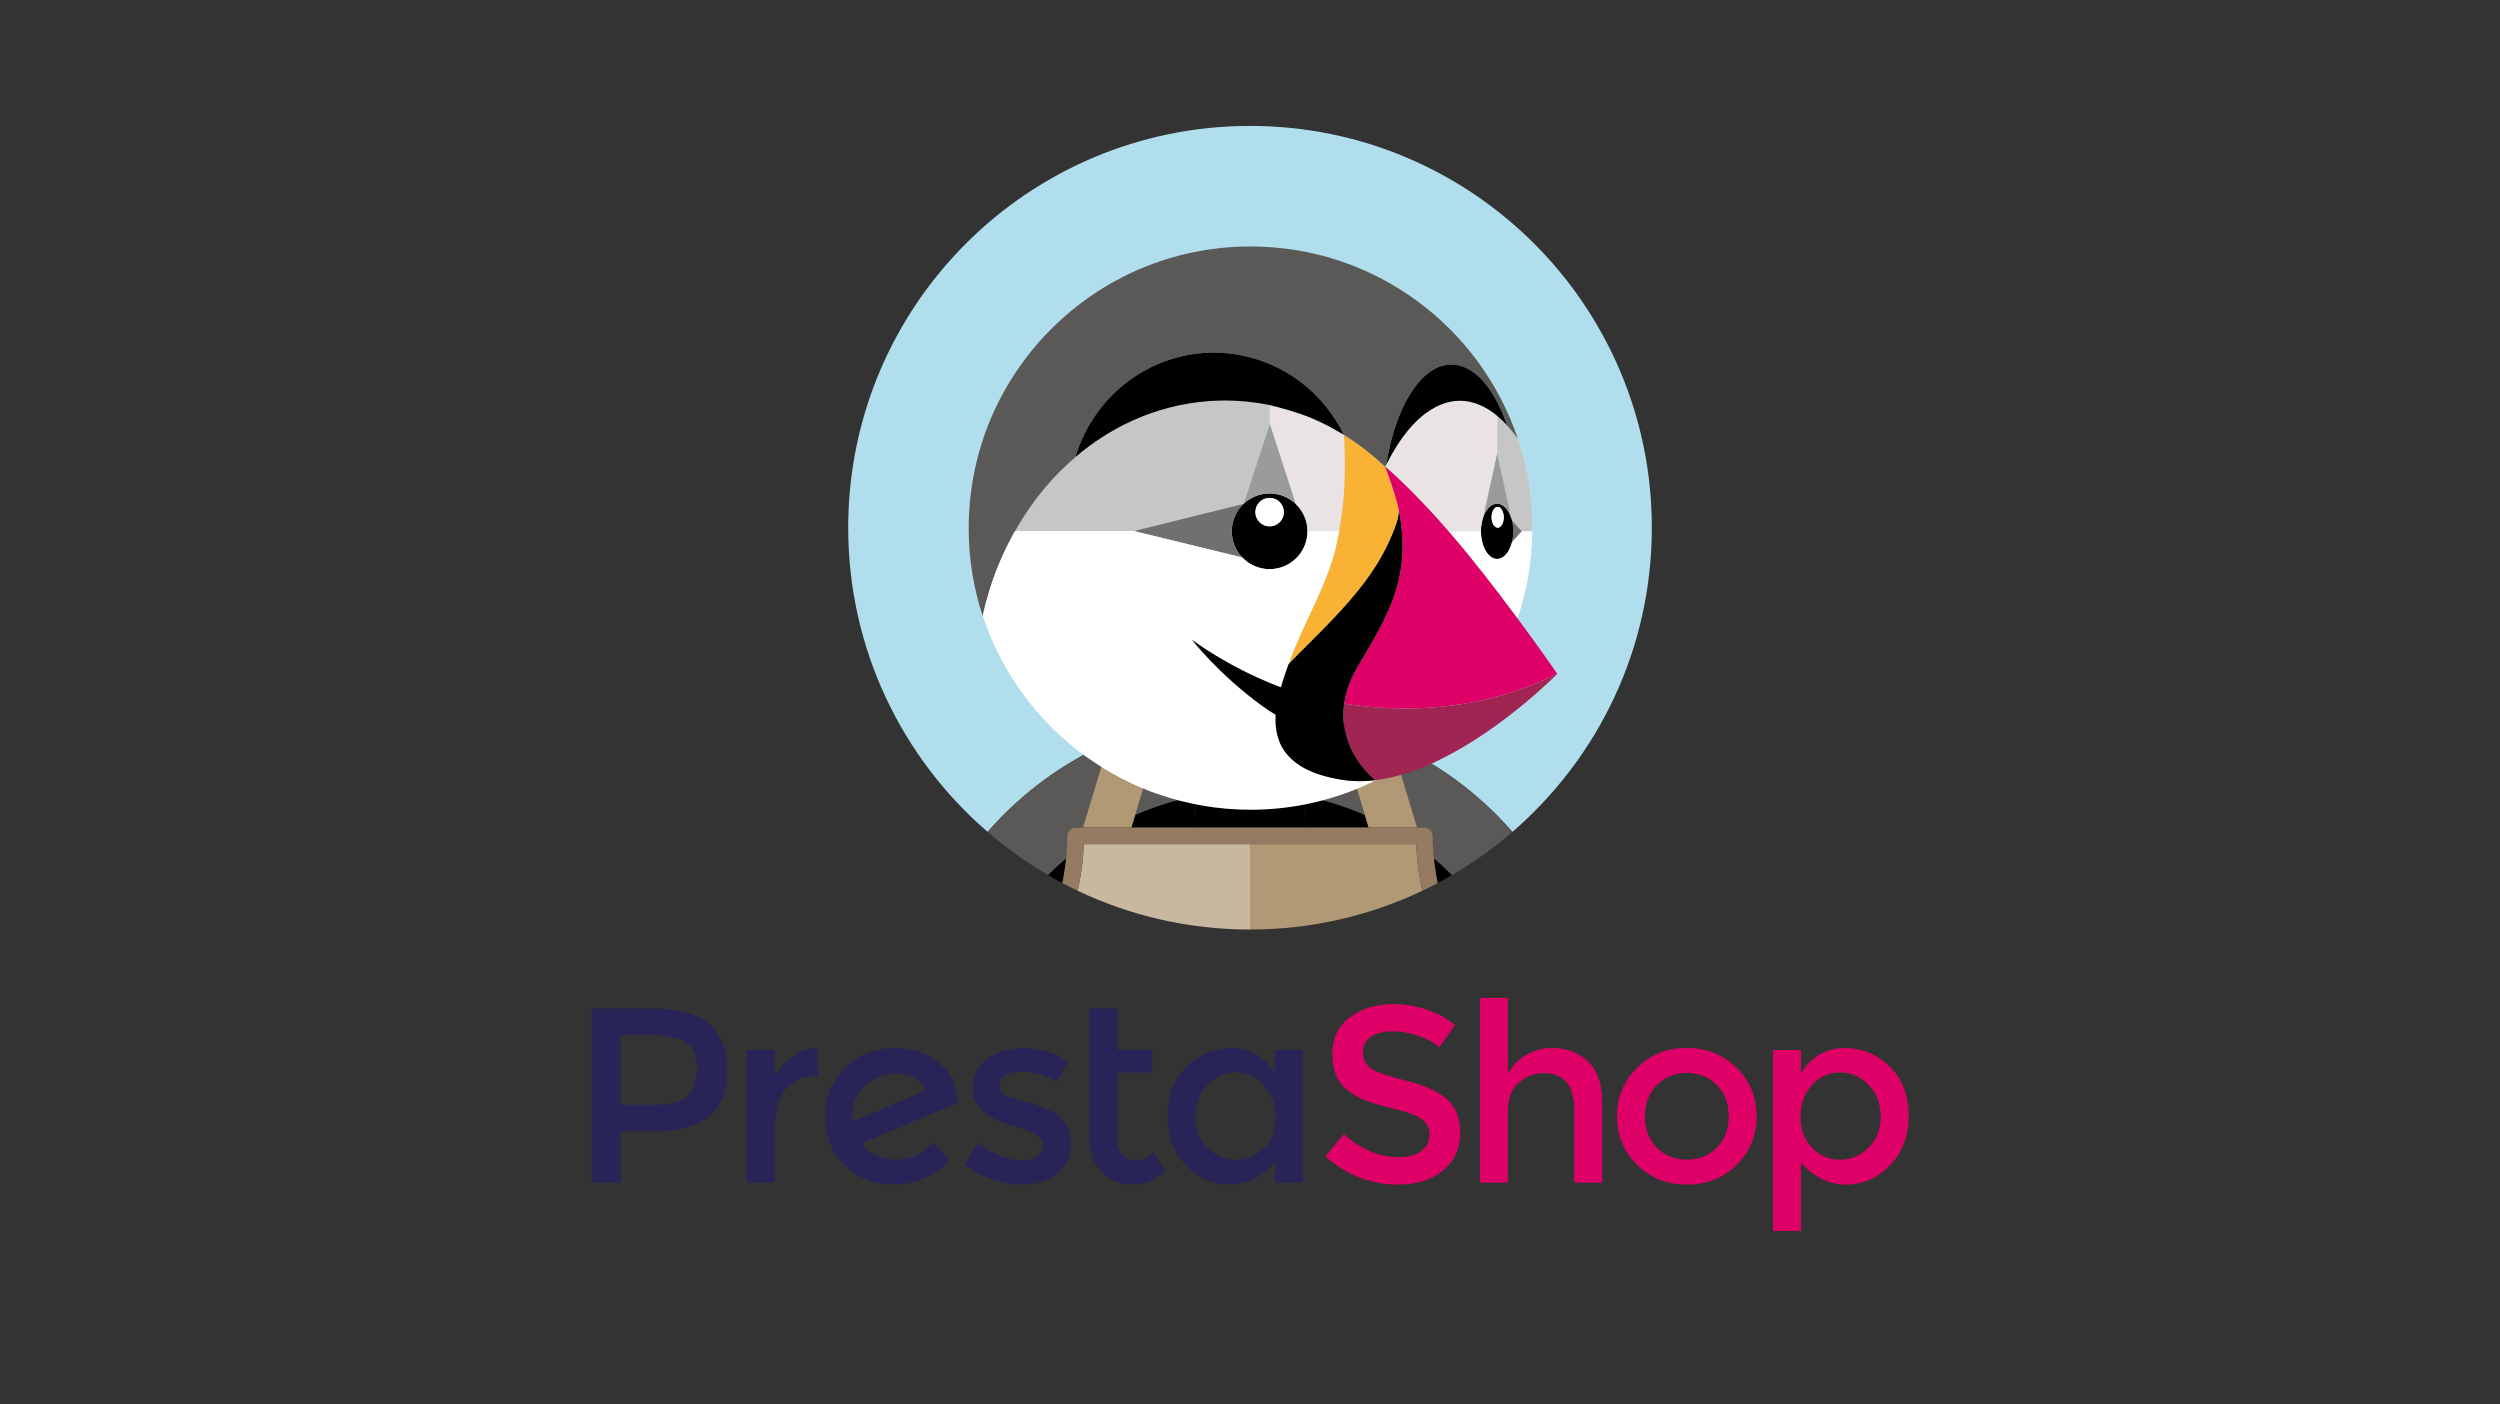 <?xml version="1.0" encoding="UTF-8"?>
<!-- Generator: Adobe Illustrator 16.0.0, SVG Export Plug-In . SVG Version: 6.00 Build 0)  -->
<svg xmlns="http://www.w3.org/2000/svg" xmlns:xlink="http://www.w3.org/1999/xlink" version="1.1" id="Capa_1" x="0px" y="0px" width="178px" height="100px" viewBox="0 0 178 100" xml:space="preserve">
<rect x="0" y="0" width="178" height="100" fill="#333333" stroke="none"/>
<g>
	<path fill="#292457" d="M60.688,79.873c-0.012-0.072-0.018-0.184-0.018-0.337c0-0.97,0.322-1.728,0.967-2.271   c0.645-0.546,1.357-0.817,2.138-0.817c1.029,0,1.746,0.39,2.147,1.172L60.688,79.873z M68.178,78.487   c-0.013-1.146-0.444-2.079-1.295-2.794c-0.853-0.717-1.924-1.075-3.213-1.075c-0.816,0-1.591,0.181-2.325,0.543   c-0.734,0.36-1.349,0.922-1.846,1.685c-0.497,0.764-0.745,1.648-0.745,2.653c0,1.455,0.479,2.628,1.438,3.515   c0.959,0.888,2.106,1.33,3.442,1.33c1.527,0,2.852-0.579,3.977-1.737l-1.171-1.297c-0.687,0.829-1.559,1.242-2.618,1.242   c-1.06,0-1.897-0.378-2.512-1.136l6.886-2.893L68.178,78.487z"></path>
	<path fill="#292457" d="M56.474,75.205c-0.55,0.378-0.985,0.863-1.304,1.455v-1.899h-1.988v9.443h1.988v-4.048   c0-1.076,0.249-1.935,0.745-2.574c0.497-0.638,1.236-0.956,2.218-0.956h0.106l-0.017-2.008   C57.605,74.631,57.024,74.827,56.474,75.205"></path>
	<path fill="#292457" d="M75.302,79.394c-0.319-0.214-0.618-0.38-0.897-0.497c-0.278-0.118-0.565-0.226-0.86-0.319   c-0.296-0.096-0.636-0.189-1.021-0.284c-0.385-0.095-0.683-0.195-0.896-0.303c-0.308-0.142-0.461-0.365-0.461-0.674   c0-0.343,0.147-0.601,0.443-0.771c0.295-0.172,0.68-0.257,1.154-0.257c0.899,0,1.733,0.253,2.502,0.763l0.745-1.474   c-0.97-0.639-2-0.959-3.088-0.959c-1.088,0-1.973,0.265-2.653,0.791c-0.681,0.525-1.021,1.228-1.021,2.104   c0,1.242,0.982,2.129,2.946,2.661c0.047,0.013,0.118,0.035,0.213,0.071c1.254,0.378,1.881,0.804,1.881,1.278   c0,0.318-0.13,0.583-0.39,0.789c-0.26,0.208-0.615,0.312-1.065,0.312c-1.03,0-2.094-0.415-3.194-1.243l-0.959,1.544   c0.568,0.449,1.222,0.798,1.961,1.048c0.739,0.249,1.452,0.371,2.138,0.371c1.018,0,1.852-0.268,2.502-0.807   c0.651-0.539,0.977-1.256,0.977-2.156C76.26,80.482,75.94,79.818,75.302,79.394"></path>
	<path fill="#292457" d="M49,77.999c-0.421,0.444-1.21,0.666-2.37,0.666h-2.431v-4.97h2.13c1.136,0,1.969,0.179,2.502,0.533   c0.532,0.355,0.798,0.962,0.798,1.819C49.63,76.906,49.42,77.556,49,77.999 M50.482,72.88c-0.864-0.722-2.237-1.082-4.118-1.082   h-4.259v12.404h2.093v-3.638H46.4c1.823,0,3.175-0.349,4.056-1.047s1.322-1.799,1.322-3.302   C51.778,74.714,51.346,73.602,50.482,72.88"></path>
	<path fill="#292457" d="M80.911,82.624c-0.425,0-0.757-0.134-0.994-0.401c-0.237-0.265-0.354-0.622-0.354-1.072v-4.792h2.485   v-1.598h-2.485v-2.963h-1.988v9.298c0,0.994,0.299,1.785,0.896,2.371c0.598,0.585,1.32,0.877,2.166,0.877s1.618-0.312,2.316-0.939   l-0.816-1.401C81.745,82.418,81.337,82.624,80.911,82.624"></path>
	<path fill="#292457" d="M90.008,81.727c-0.543,0.575-1.206,0.86-1.987,0.86s-1.461-0.283-2.041-0.852   c-0.58-0.567-0.87-1.305-0.87-2.208c0-0.905,0.284-1.661,0.852-2.263c0.568-0.604,1.248-0.906,2.041-0.906   c0.792,0,1.461,0.302,2.004,0.906c0.545,0.602,0.817,1.354,0.817,2.254C90.825,80.417,90.553,81.154,90.008,81.727 M90.789,76.394   c-0.805-1.184-1.828-1.775-3.07-1.775s-2.319,0.439-3.23,1.313c-0.911,0.876-1.366,2.048-1.366,3.515   c0,1.468,0.443,2.651,1.331,3.55c0.888,0.9,1.929,1.348,3.124,1.348c0.591,0,1.18-0.143,1.765-0.434   c0.585-0.29,1.067-0.708,1.446-1.251v1.545h1.988v-9.443h-1.988V76.394z"></path>
	<path fill="#DF0067" d="M122.24,81.709c-0.562,0.574-1.273,0.86-2.138,0.86c-0.863,0-1.577-0.286-2.139-0.86   c-0.561-0.572-0.843-1.316-0.843-2.228c0-0.91,0.282-1.653,0.843-2.226c0.562-0.574,1.275-0.862,2.139-0.862   c0.864,0,1.576,0.288,2.138,0.862c0.563,0.572,0.846,1.315,0.846,2.226C123.086,80.393,122.804,81.137,122.24,81.709    M120.103,74.618c-1.42,0-2.603,0.471-3.549,1.412c-0.947,0.94-1.42,2.091-1.42,3.451c0,1.361,0.473,2.513,1.42,3.452   c0.946,0.94,2.129,1.41,3.549,1.41c1.419,0,2.604-0.47,3.551-1.41c0.946-0.939,1.42-2.091,1.42-3.452   c0-1.36-0.474-2.511-1.42-3.451C122.706,75.089,121.521,74.618,120.103,74.618"></path>
	<path fill="#DF0067" d="M133.038,81.718c-0.581,0.568-1.26,0.852-2.042,0.852c-0.779,0-1.443-0.286-1.987-0.86   c-0.544-0.572-0.814-1.311-0.814-2.21c0-0.898,0.271-1.647,0.814-2.243c0.544-0.599,1.214-0.897,2.007-0.897   c0.791,0,1.472,0.299,2.04,0.897c0.57,0.596,0.852,1.348,0.852,2.251C133.907,80.414,133.619,81.15,133.038,81.718 M134.547,75.932   c-0.899-0.874-1.982-1.313-3.247-1.313c-1.267,0-2.291,0.599-3.071,1.793v-1.65h-1.987v12.885h1.987v-4.862   c0.946,1.041,2.014,1.561,3.204,1.561c1.188,0,2.23-0.454,3.123-1.365c0.894-0.911,1.341-2.094,1.341-3.55   S135.447,76.808,134.547,75.932"></path>
	<path fill="#DF0067" d="M110.506,74.618c-0.662,0-1.281,0.166-1.854,0.497c-0.574,0.332-1.002,0.787-1.287,1.367v-5.431h-1.986   v13.152h1.986v-5.113c0-0.875,0.254-1.541,0.763-1.996c0.51-0.455,1.107-0.684,1.794-0.684c1.443,0,2.165,0.871,2.165,2.609v5.184   h1.986v-5.786c0-1.231-0.327-2.173-0.984-2.823C112.432,74.944,111.57,74.618,110.506,74.618"></path>
	<path fill="#DF0067" d="M102.999,78.24c-0.644-0.557-1.603-0.988-2.874-1.296s-2.103-0.595-2.494-0.861   c-0.391-0.266-0.585-0.651-0.585-1.153c0-0.504,0.194-0.878,0.585-1.127c0.392-0.248,0.892-0.372,1.501-0.372   s1.228,0.106,1.854,0.318c0.627,0.213,1.124,0.486,1.492,0.817l1.116-1.58c-0.567-0.472-1.242-0.84-2.022-1.102   c-0.781-0.259-1.568-0.39-2.36-0.39c-1.23,0-2.264,0.312-3.098,0.933c-0.833,0.621-1.25,1.505-1.25,2.652   c0,1.148,0.366,2,1.1,2.557c0.366,0.296,0.787,0.534,1.26,0.718c0.474,0.185,1.166,0.385,2.077,0.604   c0.911,0.221,1.553,0.462,1.925,0.729c0.373,0.266,0.56,0.638,0.56,1.117c0,0.48-0.198,0.864-0.594,1.154   c-0.396,0.29-0.932,0.435-1.606,0.435c-1.35,0-2.651-0.544-3.904-1.633l-1.313,1.579c1.502,1.337,3.224,2.005,5.164,2.005   c1.325,0,2.396-0.336,3.213-1.011c0.815-0.674,1.224-1.552,1.224-2.636C103.967,79.614,103.645,78.795,102.999,78.24"></path>
	<path fill="#B0DEEC" d="M78.938,52.867c0.456-0.204,0.92-0.393,1.387-0.568c0.527-0.197,1.059-0.383,1.598-0.546   c0.67-0.203,1.347-0.384,2.032-0.53c0.924-0.197,1.86-0.342,2.801-0.433c-0.528,1.662-1.111,3.313-1.745,4.955   c0.027,0.318,0.042,0.637,0.049,0.958c1.274-0.252,2.591-0.387,3.939-0.387c1.349,0,2.665,0.135,3.939,0.387   c0.008-0.321,0.023-0.64,0.05-0.958c-0.633-1.642-1.217-3.293-1.745-4.955c0.941,0.091,1.877,0.235,2.802,0.433   c0.685,0.146,1.361,0.327,2.032,0.53c0.54,0.163,1.07,0.349,1.598,0.549c0.469,0.173,0.932,0.361,1.388,0.565   c3.241,1.443,6.196,3.584,8.62,6.363c6.076-5.247,9.927-12.999,9.927-21.656c0-15.8-12.81-28.609-28.61-28.609   S60.392,21.774,60.392,37.575c0,8.656,3.85,16.409,9.925,21.656C72.741,56.451,75.696,54.311,78.938,52.867"></path>
	<path fill="#5B5957" d="M80.824,58.042c1.343-0.594,2.761-1.049,4.238-1.339c-0.007-0.321-0.022-0.64-0.049-0.958   c0.633-1.642,1.216-3.293,1.745-4.955c-0.941,0.091-1.877,0.235-2.801,0.433c-0.685,0.146-1.362,0.327-2.032,0.53   c-0.54,0.163-1.071,0.349-1.598,0.546l2.086,0.506L80.824,58.042z"></path>
	<path fill="#5B5957" d="M75.907,61.127c0.053-0.534,0.085-1.071,0.085-1.615c0-0.327,0.265-0.592,0.592-0.592h0.52l1.835-6.053   c-3.242,1.443-6.197,3.584-8.622,6.363c1.336,1.152,2.78,2.185,4.314,3.079C75.039,61.897,75.465,61.501,75.907,61.127"></path>
	<path fill="#5B5957" d="M99.063,52.867l1.835,6.053h0.52c0.327,0,0.592,0.265,0.592,0.592c0,0.544,0.033,1.081,0.084,1.615   c0.442,0.374,0.868,0.771,1.277,1.183c1.534-0.895,2.977-1.927,4.313-3.079C105.26,56.451,102.305,54.311,99.063,52.867"></path>
	<path fill="#5B5957" d="M95.591,52.805l2.085-0.503c-0.527-0.2-1.058-0.386-1.598-0.549c-0.671-0.203-1.348-0.384-2.032-0.53   c-0.925-0.197-1.86-0.342-2.802-0.433c0.528,1.662,1.112,3.313,1.745,4.955c-0.026,0.318-0.042,0.637-0.05,0.958   c1.478,0.292,2.896,0.745,4.239,1.339L95.591,52.805z"></path>
	<path d="M89,58.92h4.032c-0.083-0.744-0.112-1.484-0.093-2.217c-1.274-0.252-2.59-0.387-3.939-0.387   c-1.348,0-2.665,0.135-3.939,0.387c0.02,0.732-0.01,1.473-0.093,2.217H89z"></path>
	<path d="M74.63,62.31c0.333,0.193,0.668,0.382,1.008,0.563c0.12-0.574,0.211-1.156,0.268-1.745   C75.465,61.501,75.04,61.897,74.63,62.31"></path>
	<path d="M80.557,58.92h4.412c0.083-0.744,0.112-1.484,0.093-2.217c-1.477,0.292-2.895,0.745-4.238,1.339L80.557,58.92z"></path>
	<path d="M102.094,61.127c0.059,0.589,0.148,1.171,0.268,1.745c0.341-0.181,0.678-0.369,1.01-0.563   C102.962,61.897,102.536,61.501,102.094,61.127"></path>
	<path d="M97.444,58.92l-0.266-0.878c-1.344-0.594-2.762-1.047-4.239-1.339c-0.02,0.732,0.01,1.473,0.093,2.217H97.444z"></path>
	<path fill="#B19975" d="M80.557,58.92l0.267-0.878l1.587-5.237l-2.086-0.506c-0.467,0.176-0.931,0.364-1.387,0.568l-1.835,6.053   h1.97H80.557z"></path>
	<path fill="#B19975" d="M97.179,58.042l0.266,0.878h1.484h1.97l-1.835-6.053c-0.456-0.204-0.919-0.393-1.388-0.565l-2.085,0.503   L97.179,58.042z"></path>
	<path fill="#C8B89F" d="M77.164,60.143c0.017-0.013,0.036-0.025,0.054-0.039h-0.052C77.166,60.117,77.164,60.13,77.164,60.143"></path>
	<path fill="#C8B89F" d="M89,60.104h-4.209h-4.593h-2.981c-0.018,0.014-0.037,0.026-0.054,0.039c-0.04,1.117-0.189,2.214-0.433,3.28   c3.719,1.768,7.877,2.76,12.269,2.76V60.104z"></path>
	<path fill="#B19975" d="M100.835,60.104h-0.053c0.019,0.014,0.037,0.026,0.055,0.039C100.837,60.13,100.836,60.117,100.835,60.104"></path>
	<path fill="#B19975" d="M100.782,60.104h-2.979h-4.595H89l0,0v6.079c4.392,0,8.55-0.992,12.269-2.76   c-0.242-1.066-0.393-2.163-0.433-3.28C100.819,60.13,100.801,60.117,100.782,60.104"></path>
	<rect x="89" y="59.512" fill="#826C57" width="0" height="0.592"></rect>
	<path fill="#957B62" d="M102.094,61.127c-0.051-0.534-0.084-1.071-0.084-1.615c0-0.327-0.265-0.592-0.592-0.592h-0.52h-1.97h-1.484   h-4.412H89h-4.032h-4.412h-1.484h-1.97h-0.52c-0.327,0-0.592,0.265-0.592,0.592c0,0.544-0.032,1.081-0.085,1.615   c-0.057,0.589-0.148,1.171-0.268,1.745c0.36,0.19,0.724,0.375,1.093,0.551c0.243-1.066,0.393-2.163,0.433-3.28   c0-0.013,0.001-0.025,0.002-0.039h0.052h2.981h4.593H89l0,0h4.208h4.595h2.979h0.053c0.001,0.014,0.002,0.026,0.002,0.039   c0.04,1.117,0.19,2.214,0.433,3.28c0.369-0.176,0.731-0.36,1.092-0.551C102.242,62.298,102.152,61.716,102.094,61.127"></path>
	<path fill="#5B5957" d="M97.192,54.838c-0.087-0.1-0.175-0.205-0.269-0.327C97.018,54.633,97.105,54.738,97.192,54.838   L97.192,54.838z"></path>
	<path fill="#B19975" d="M97.85,55.491c0,0,0.002,0.007,0.007,0.018C97.852,55.498,97.85,55.491,97.85,55.491   s-0.289-0.229-0.657-0.653l0,0C97.561,55.262,97.85,55.491,97.85,55.491"></path>
	<rect x="106.591" y="29.606" fill="#FFFFFF" width="0.001" height="0"></rect>
	<polyline fill="#FFFFFF" points="107.743,37.843 107.744,37.835 107.743,37.843  "></polyline>
	<path fill="#C7C6C7" d="M108.049,31.208L108.049,31.208L108.049,31.208c-0.004-0.007-0.009-0.013-0.015-0.02l0,0   c-0.236-0.33-0.482-0.631-0.733-0.904c-0.001,0-0.001-0.002-0.002-0.003c0.001,0,0.001,0.002,0.002,0.003   c-0.002-0.003-0.004-0.006-0.007-0.008l0,0c-0.114-0.124-0.23-0.242-0.346-0.354c-0.045-0.042-0.09-0.079-0.136-0.12   c-0.072-0.066-0.146-0.136-0.221-0.196v0v2.661l1.021,4.666l0,0c0.011,0.036,0.023,0.07,0.032,0.107l0.707,0.792l0.006-0.008h0.739   c0.002-0.069,0.005-0.136,0.005-0.205v-0.001c0-2.201-0.36-4.316-1.016-6.297l0,0C108.073,31.285,108.062,31.246,108.049,31.208"></path>
	<polyline fill="#C7C6C7" points="107.744,37.834 107.743,37.827 107.744,37.834  "></polyline>
	<path fill="#71706F" d="M107.713,37.388c0,0.008,0.002,0.015,0.002,0.022c0.002,0.005,0.002,0.009,0.004,0.014c0,0,0,0,0,0.002   c0.014,0.109,0.018,0.223,0.021,0.338c0,0.021,0.003,0.041,0.003,0.062c0,0.003,0.001,0.005,0.001,0.007   c0,0.003-0.001,0.006-0.001,0.009c0,0.023-0.003,0.044-0.005,0.067c-0.002,0.113-0.006,0.225-0.02,0.332c0,0.001,0,0.001,0,0.003   c-0.002,0.005-0.002,0.01-0.004,0.015c0,0.009-0.002,0.017-0.005,0.026c-0.016,0.117-0.037,0.23-0.063,0.338c0,0,0,0-0.001,0.001   l0,0l0.005-0.004c0-0.001,0.001-0.002,0.001-0.005l0,0l0.7-0.782l-0.707-0.792c0.001,0,0.001,0.001,0.001,0.002   C107.673,37.153,107.695,37.27,107.713,37.388"></path>
	<path d="M107.71,38.285c0.003-0.015,0.007-0.028,0.009-0.044c0.014-0.106,0.018-0.219,0.02-0.332   c0.002-0.025,0.005-0.049,0.005-0.075c0-0.024-0.003-0.047-0.003-0.07c-0.004-0.115-0.008-0.229-0.021-0.338   c-0.002-0.013-0.006-0.025-0.006-0.038c-0.018-0.119-0.04-0.235-0.067-0.345c-0.01-0.039-0.022-0.073-0.036-0.11   c-0.066-0.225-0.159-0.421-0.269-0.586c-0.015-0.022-0.029-0.043-0.044-0.064c-0.03-0.04-0.061-0.08-0.094-0.115   c-0.048-0.051-0.096-0.098-0.148-0.137c-0.019-0.016-0.039-0.026-0.06-0.039c-0.045-0.029-0.091-0.053-0.137-0.074   c-0.02-0.007-0.041-0.016-0.061-0.022c-0.068-0.021-0.136-0.036-0.206-0.036c-0.069,0-0.139,0.015-0.205,0.036   c-0.021,0.006-0.04,0.015-0.062,0.022c-0.046,0.021-0.091,0.045-0.136,0.074c-0.021,0.013-0.041,0.023-0.062,0.038   c-0.052,0.04-0.101,0.087-0.147,0.138c-0.032,0.035-0.063,0.075-0.092,0.115c-0.015,0.021-0.03,0.042-0.046,0.064   c-0.109,0.165-0.202,0.363-0.27,0.586c-0.003,0.009-0.006,0.018-0.009,0.027c-0.029,0.103-0.053,0.211-0.073,0.323   c-0.004,0.034-0.013,0.066-0.018,0.101c-0.018,0.124-0.027,0.253-0.029,0.387c0,0.018-0.003,0.035-0.003,0.054h0.004   c0,1.09,0.517,1.973,1.153,1.973c0.109,0,0.214-0.028,0.313-0.078c0.017-0.008,0.031-0.016,0.049-0.025   c0.041-0.023,0.081-0.05,0.121-0.082c0.021-0.018,0.042-0.038,0.063-0.058c0.052-0.048,0.099-0.101,0.146-0.161   c0.031-0.042,0.063-0.083,0.093-0.13c0.018-0.03,0.035-0.063,0.053-0.094c0.03-0.059,0.061-0.122,0.089-0.187   c0.01-0.024,0.021-0.047,0.031-0.071c0.034-0.092,0.065-0.188,0.091-0.29C107.673,38.515,107.694,38.402,107.71,38.285    M106.634,37.572c-0.238,0-0.433-0.332-0.433-0.74c0-0.408,0.194-0.739,0.433-0.739s0.433,0.332,0.433,0.739   C107.066,37.24,106.872,37.572,106.634,37.572"></path>
	<path fill="#FFFFFF" d="M106.634,36.092c-0.238,0-0.433,0.332-0.433,0.739c0,0.409,0.194,0.74,0.433,0.74s0.433-0.332,0.433-0.74   C107.066,36.424,106.872,36.092,106.634,36.092"></path>
	<path fill="#9C9B9B" d="M105.573,36.934L105.573,36.934c0.067-0.224,0.16-0.421,0.27-0.586c0.016-0.022,0.031-0.043,0.046-0.064   c0.028-0.04,0.06-0.08,0.092-0.115c0.046-0.051,0.096-0.098,0.147-0.138c0.021-0.014,0.04-0.024,0.061-0.038   c0.044-0.029,0.091-0.053,0.137-0.074c0.021-0.007,0.041-0.016,0.062-0.022c0.066-0.021,0.136-0.036,0.205-0.036   c0.07,0,0.138,0.015,0.206,0.036c0.02,0.006,0.041,0.015,0.061,0.022c0.046,0.021,0.092,0.044,0.137,0.074   c0.021,0.013,0.041,0.023,0.06,0.039c0.053,0.039,0.104,0.085,0.148,0.137c0.033,0.035,0.063,0.075,0.094,0.115   c0.015,0.021,0.029,0.042,0.044,0.064c0.109,0.165,0.202,0.362,0.269,0.586v0h0.003l-1.021-4.666L105.573,36.934L105.573,36.934z"></path>
	<path d="M93.092,37.791c-0.002-0.094-0.009-0.187-0.02-0.278c0-0.001,0-0.002,0-0.003c-0.012-0.09-0.025-0.179-0.045-0.266   c0-0.002-0.002-0.005-0.002-0.007c-0.02-0.086-0.043-0.17-0.07-0.253c0-0.002-0.001-0.004-0.002-0.005   c-0.027-0.083-0.059-0.165-0.095-0.244c-0.001-0.001-0.001-0.003-0.002-0.005c-0.035-0.079-0.075-0.157-0.118-0.231v-0.001   c-0.131-0.229-0.294-0.438-0.484-0.618c-0.24-0.23-0.524-0.415-0.838-0.544c-0.002-0.001-0.004-0.001-0.006-0.003   c-0.156-0.063-0.316-0.112-0.482-0.145c-0.005-0.001-0.01-0.001-0.014-0.002c-0.168-0.034-0.34-0.051-0.518-0.051   c-0.173,0-0.343,0.017-0.507,0.049c-0.007,0.002-0.012,0.002-0.018,0.003c-0.165,0.032-0.321,0.08-0.474,0.141   c-0.004,0.002-0.008,0.002-0.012,0.004c-0.154,0.063-0.3,0.139-0.439,0.229c0,0-0.001,0-0.001,0c-0.14,0.089-0.27,0.191-0.39,0.304   l-0.003,0.009l-0.01,0.002c-0.192,0.183-0.356,0.393-0.489,0.625c-0.001,0.003-0.004,0.005-0.005,0.008   c-0.041,0.071-0.076,0.145-0.11,0.22c-0.003,0.008-0.007,0.016-0.011,0.024c-0.031,0.069-0.058,0.142-0.082,0.213   c-0.005,0.015-0.011,0.028-0.015,0.042c-0.022,0.068-0.039,0.137-0.056,0.207c-0.004,0.02-0.011,0.039-0.015,0.059   c-0.015,0.069-0.024,0.14-0.034,0.21c-0.002,0.021-0.007,0.043-0.009,0.064c-0.01,0.092-0.015,0.186-0.015,0.281   c0,0.178,0.018,0.353,0.051,0.521c0,0.004,0,0.007,0.001,0.01c0.034,0.169,0.084,0.332,0.147,0.486   c0.001,0.002,0.002,0.004,0.002,0.006c0.13,0.314,0.318,0.599,0.55,0.841c0.182,0.191,0.394,0.354,0.625,0.485   c0.002,0.001,0.002,0.001,0.004,0.002c0.072,0.042,0.147,0.078,0.223,0.111c0.006,0.003,0.012,0.006,0.019,0.009   c0.071,0.031,0.144,0.059,0.218,0.083c0.012,0.004,0.024,0.009,0.036,0.014c0.068,0.022,0.139,0.039,0.21,0.055   c0.018,0.004,0.037,0.011,0.056,0.015c0.068,0.015,0.139,0.024,0.209,0.033c0.021,0.003,0.042,0.008,0.063,0.01   c0.093,0.009,0.186,0.014,0.279,0.014c0.373,0,0.729-0.075,1.051-0.211c0.16-0.068,0.314-0.152,0.457-0.249   c0.287-0.194,0.534-0.441,0.729-0.728c0.096-0.144,0.18-0.297,0.248-0.458c0.137-0.322,0.212-0.677,0.212-1.049   c0-0.006-0.001-0.013-0.001-0.018C93.092,37.804,93.092,37.797,93.092,37.791 M90.396,37.475c-0.559,0-1.012-0.454-1.012-1.013   s0.454-1.013,1.012-1.013c0.561,0,1.014,0.454,1.014,1.013S90.957,37.475,90.396,37.475"></path>
	<path fill="#FFFFFF" d="M90.396,35.45c-0.559,0-1.012,0.454-1.012,1.013s0.454,1.013,1.012,1.013c0.561,0,1.014-0.454,1.014-1.013   S90.957,35.45,90.396,35.45"></path>
	<path fill="#C7C6C7" d="M88.542,35.876L88.542,35.876l0.01-0.002l0.003-0.009l1.856-5.677v-0.672c0-0.094,0-0.188,0-0.276v-0.084   v-0.117v-0.07v-0.071v-0.038c0-0.009,0-0.015,0-0.015c-1.034-0.212-2.097-0.329-3.185-0.329c-0.363,0-0.723,0.015-1.082,0.04   c-0.052,0.003-0.105,0.007-0.157,0.01c-1.863,0.142-3.699,0.627-5.397,1.403c-1.458,0.666-2.812,1.542-4.028,2.581l0,0   c0,0.001-0.002,0.001-0.002,0.001c-0.327,0.278-0.64,0.571-0.946,0.872c-0.057,0.056-0.115,0.111-0.171,0.167   c-0.288,0.291-0.566,0.59-0.835,0.899c-0.058,0.067-0.116,0.136-0.173,0.204c-0.271,0.319-0.534,0.644-0.783,0.979   c-0.021,0.028-0.04,0.058-0.061,0.086c-0.238,0.324-0.464,0.657-0.683,0.994c-0.042,0.066-0.086,0.131-0.127,0.197   c-0.177,0.281-0.341,0.568-0.505,0.857h8.443h0.015L88.542,35.876z"></path>
	<path fill="#E9E4E3" d="M95.683,35.238c0.018-0.221,0.031-0.442,0.043-0.665c0.016-0.3,0.025-0.6,0.031-0.901   c0.004-0.232,0.004-0.466,0.003-0.699c-0.001-0.067,0.001-0.135,0.001-0.202c-0.007-0.601-0.03-1.203-0.066-1.805   c-0.002-0.001-0.003-0.002-0.005-0.003c-0.002-0.002-0.002-0.003-0.003-0.004c-0.002-0.002-0.011-0.006-0.019-0.012   c-0.008-0.003-0.014-0.007-0.027-0.015c-0.11-0.063-0.381-0.218-0.625-0.356C95.01,30.573,95.005,30.57,95,30.567   c-0.062-0.036-0.121-0.069-0.176-0.1c0,0-0.002-0.001-0.002-0.002c-0.047-0.026-0.086-0.048-0.122-0.067   c-0.007-0.004-0.017-0.01-0.023-0.014c-0.04-0.022-0.07-0.039-0.089-0.047c-0.389-0.202-0.785-0.388-1.189-0.559   c-0.961-0.406-2.256-0.761-2.986-0.934v0.511v0.119v0.042v0.672l1.84,5.686l0.002,0.005c0.19,0.181,0.354,0.389,0.484,0.618l0,0   c0.043,0.076,0.083,0.153,0.118,0.232c0.001,0.002,0.001,0.003,0.002,0.005c0.036,0.079,0.067,0.161,0.095,0.244   c0.001,0.001,0.002,0.003,0.002,0.005c0.027,0.083,0.051,0.167,0.07,0.253c0,0.002,0.002,0.005,0.002,0.007   c0.02,0.087,0.033,0.176,0.045,0.266c0,0,0,0.002,0,0.003c0.011,0.091,0.018,0.184,0.02,0.278l0.006,0.015h2.253   c0.152-0.825,0.258-1.661,0.326-2.5C95.678,35.284,95.681,35.261,95.683,35.238"></path>
	<polygon fill="#F9B234" points="98.629,33.227 98.625,33.235 98.629,33.227  "></polygon>
	<path fill="#F9B234" d="M93.11,45.91c0.511-0.509,0.993-0.997,1.454-1.473c0.273-0.285,0.541-0.564,0.796-0.842   c1.882-2.044,3.266-3.958,4.097-6.417c0.02-0.059,0.039-0.136,0.059-0.222c0.003-0.013,0.006-0.026,0.009-0.041   c0.02-0.092,0.038-0.193,0.057-0.309c0.009-0.08,0.016-0.157,0.022-0.231c-0.208-1.071-0.614-2.112-0.972-3.141   c0.002,0.004,0.002,0.007,0.004,0.011c-0.002-0.002-0.009-0.009-0.011-0.011c-0.069-0.065-0.14-0.126-0.21-0.189   c-0.212-0.196-0.428-0.386-0.646-0.571c-0.658-0.555-1.35-1.061-2.074-1.508c0.036,0.602,0.06,1.204,0.066,1.805   c0,0.067-0.002,0.135-0.001,0.202c0.001,0.233,0.001,0.466-0.003,0.699c-0.006,0.301-0.016,0.601-0.031,0.901   c-0.012,0.222-0.025,0.443-0.043,0.665c-0.002,0.023-0.005,0.046-0.006,0.069c-0.068,0.839-0.174,1.675-0.326,2.5l-0.265,1.252   c-0.553,2.24-1.676,4.273-2.599,6.373c-0.245,0.555-0.476,1.118-0.681,1.691c-0.018,0.052-0.039,0.108-0.058,0.163   c0.288-0.304,0.544-0.564,0.738-0.758C92.699,46.318,92.906,46.112,93.11,45.91"></path>
	<path fill="#9C9B9B" d="M88.556,35.865L88.556,35.865c0.12-0.113,0.251-0.215,0.39-0.304c0,0,0.001,0,0.001,0   c0.139-0.09,0.285-0.166,0.439-0.229c0.004-0.002,0.008-0.002,0.012-0.004c0.152-0.061,0.309-0.109,0.474-0.141   c0.006-0.001,0.011-0.001,0.018-0.003c0.164-0.032,0.334-0.049,0.507-0.049c0.178,0,0.35,0.017,0.518,0.051   c0.004,0,0.009,0,0.014,0.002c0.166,0.033,0.326,0.082,0.482,0.145c0.002,0.001,0.004,0.002,0.006,0.003   c0.313,0.129,0.598,0.314,0.838,0.544l-0.002-0.005l-1.84-5.686L88.556,35.865z"></path>
	<path fill="#71706F" d="M87.902,38.847c-0.063-0.155-0.113-0.317-0.147-0.486c-0.001-0.003-0.001-0.006-0.001-0.01   c-0.034-0.168-0.051-0.343-0.051-0.521c0-0.095,0.005-0.189,0.015-0.281c0.002-0.021,0.007-0.042,0.009-0.064   c0.01-0.071,0.019-0.141,0.034-0.21c0.003-0.02,0.01-0.039,0.015-0.059c0.017-0.07,0.034-0.139,0.056-0.207   c0.004-0.015,0.01-0.028,0.015-0.042c0.024-0.071,0.051-0.144,0.082-0.213c0.004-0.008,0.008-0.017,0.011-0.024   c0.035-0.075,0.07-0.148,0.111-0.22c0.001-0.003,0.003-0.005,0.005-0.008c0.132-0.231,0.297-0.441,0.489-0.625l0,0l-7.809,1.93   h-0.015l7.735,1.888c-0.232-0.242-0.42-0.526-0.55-0.841C87.904,38.851,87.903,38.849,87.902,38.847"></path>
	<path fill="#E9E4E3" d="M105.474,37.384c0.005-0.035,0.014-0.067,0.018-0.101c0.021-0.111,0.044-0.22,0.073-0.323   c0.003-0.012,0.006-0.025,0.008-0.036l1.02-4.667v-2.66c-0.832-0.688-1.724-1.063-2.653-1.063c-1.172,0-2.266,0.647-3.084,1.448   c-0.895,0.875-1.585,1.977-2.145,3.088c-0.026,0.051-0.053,0.1-0.078,0.151c0.172,0.15,0.343,0.302,0.511,0.455   c0.382,0.348,0.753,0.706,1.122,1.068c0.171,0.169,0.339,0.342,0.507,0.514c0.18,0.182,0.358,0.364,0.534,0.548   c0.227,0.238,0.451,0.479,0.674,0.721c0.094,0.102,0.186,0.205,0.279,0.307c0.268,0.297,0.534,0.594,0.798,0.896v0.001   c0.043,0.046,0.074,0.079,0.087,0.093h2.298c0-0.019,0.003-0.036,0.003-0.054C105.446,37.638,105.456,37.508,105.474,37.384"></path>
	<polyline fill="#E9E4E3" points="98.632,33.234 98.629,33.227 98.625,33.235 98.636,33.246 98.632,33.234  "></polyline>
	<path fill="#5B5957" d="M70.892,40.743c0.006-0.018,0.013-0.035,0.02-0.051c0.148-0.387,0.311-0.769,0.48-1.147   c0.048-0.106,0.097-0.21,0.146-0.314c0.14-0.297,0.287-0.589,0.44-0.88c0.062-0.118,0.122-0.237,0.187-0.354   c0.036-0.064,0.076-0.126,0.112-0.19c0.164-0.289,0.328-0.576,0.505-0.857c0.042-0.065,0.085-0.131,0.127-0.197   c0.219-0.337,0.445-0.67,0.683-0.994c0.021-0.028,0.041-0.058,0.061-0.086c0.25-0.336,0.513-0.66,0.783-0.979   c0.057-0.068,0.115-0.137,0.173-0.204c0.27-0.309,0.548-0.608,0.835-0.899c0.057-0.056,0.115-0.112,0.171-0.167   c0.307-0.3,0.619-0.594,0.946-0.872c0,0,0.002,0,0.002-0.001c1.285-4.306,5.217-7.44,9.871-7.44c1.873,0,3.737,0.54,5.333,1.517   c1.637,1,2.971,2.468,3.839,4.179c0.004,0.008,0.008,0.017,0.012,0.026c0.022,0.043,0.048,0.084,0.068,0.128   c0.001,0.001,0.001,0.002,0.003,0.004c0.002,0.001,0.003,0.002,0.005,0.003c0.725,0.447,1.416,0.953,2.074,1.508   c0.219,0.185,0.435,0.375,0.646,0.571c0.07,0.063,0.141,0.125,0.21,0.189c0.002-0.002,0.003-0.005,0.004-0.008   c0.001-0.001,0.003-0.003,0.003-0.005c0.023-0.048,0.047-0.098,0.071-0.146c0.655-4.139,2.481-7.12,4.635-7.12   c1.623,0,3.061,1.693,3.951,4.297l0.01,0.029c0.001,0,0.001,0.001,0.002,0.003c0.251,0.273,0.497,0.574,0.733,0.904l0,0   c0.006,0.007,0.011,0.013,0.015,0.02v-0.001v0.001c0.013,0.037,0.024,0.076,0.037,0.114l0,0l-0.035-0.136   c-2.678-7.931-10.18-13.64-19.014-13.64c-11.082,0-20.065,8.983-20.065,20.064c0,2.185,0.35,4.288,0.997,6.245   c0.001-0.004,0.002-0.007,0.003-0.011c0.127-0.591,0.279-1.177,0.458-1.757C70.569,41.634,70.723,41.186,70.892,40.743"></path>
	<path fill="#FFFFFF" d="M108.352,37.833l-0.7,0.782l0,0c0,0.002-0.001,0.004-0.001,0.005c-0.026,0.104-0.061,0.199-0.095,0.293   c-0.011,0.024-0.021,0.047-0.031,0.071c-0.028,0.065-0.058,0.128-0.089,0.187c-0.018,0.032-0.035,0.064-0.053,0.094   c-0.03,0.046-0.062,0.088-0.093,0.13c-0.046,0.06-0.094,0.113-0.146,0.161c-0.021,0.019-0.041,0.041-0.063,0.058   c-0.04,0.032-0.08,0.058-0.121,0.082c-0.018,0.009-0.032,0.018-0.049,0.025c-0.1,0.049-0.204,0.078-0.313,0.078   c-0.637,0-1.153-0.883-1.153-1.973h-0.004l0,0h-2.298h-0.009c0.001,0,0.001,0.001,0.002,0.001c0.429,0.496,0.851,0.997,1.267,1.504   c0.005,0.006,0.01,0.012,0.016,0.019c0.404,0.493,0.802,0.992,1.197,1.493c0.019,0.024,0.038,0.049,0.057,0.073   c0.373,0.476,0.743,0.956,1.109,1.437c0.037,0.047,0.072,0.092,0.106,0.139c0.39,0.51,0.771,1.021,1.153,1.533   c0.003,0.002,0.005,0.007,0.007,0.01c0.662-1.954,1.031-4.039,1.053-6.209h-0.005h-0.739L108.352,37.833z"></path>
	<path d="M85.989,28.565c0.052-0.003,0.105-0.007,0.157-0.01c0.359-0.024,0.719-0.039,1.082-0.039c1.088,0,2.151,0.116,3.185,0.328   c0,0,0,0.005,0,0.015v0.038v0.071v0.07v0.117v0.084c0,0.037,0,0.076,0,0.115v-0.511c0.73,0.172,2.025,0.528,2.986,0.934   c0.404,0.171,0.801,0.357,1.189,0.559c0.019,0.009,0.049,0.025,0.089,0.047c0.007,0.004,0.017,0.01,0.023,0.014   c0.036,0.02,0.075,0.042,0.122,0.067c0,0.001,0.002,0.001,0.002,0.002c0.055,0.03,0.113,0.064,0.176,0.1   c0.005,0.002,0.01,0.005,0.016,0.009c0.246,0.14,0.521,0.296,0.625,0.356c0.014,0.008,0.02,0.012,0.027,0.015   c0.005,0.003,0.018,0.01,0.019,0.012c-0.021-0.044-0.046-0.085-0.068-0.128c-0.004-0.009-0.008-0.018-0.012-0.026   c-0.868-1.711-2.202-3.178-3.839-4.179c-1.596-0.977-3.459-1.517-5.333-1.517c-4.654,0-8.586,3.135-9.871,7.44   c1.216-1.04,2.57-1.916,4.028-2.581C82.29,29.193,84.125,28.707,85.989,28.565"></path>
	
		<line fill="none" stroke="#000000" stroke-width="0" stroke-linecap="round" stroke-linejoin="round" x1="90.412" y1="29.355" x2="90.412" y2="29.474"></line>
	<path d="M100.854,29.982c0.818-0.8,1.912-1.448,3.084-1.448c0.93,0,1.821,0.375,2.653,1.063c0,0,0,0.006,0,0.008v0.001v-0.001   c0.074,0.061,0.148,0.13,0.221,0.197c0.046,0.041,0.091,0.077,0.136,0.12c0.115,0.112,0.231,0.23,0.346,0.354l0,0   c0.003,0.002,0.005,0.005,0.007,0.008c-0.001,0-0.001-0.002-0.002-0.003l0,0l-0.01-0.028c-0.891-2.605-2.328-4.298-3.951-4.298   c-2.153,0-3.979,2.981-4.635,7.12l0.007-0.006C99.27,31.959,99.96,30.857,100.854,29.982"></path>
	<path fill="#FFFFFF" d="M81.853,56.328c0.183,0.07,0.37,0.134,0.556,0.198c2.075,0.729,4.304,1.128,6.628,1.128   c2.65,0,5.178-0.519,7.493-1.452c0.122-0.048,0.242-0.103,0.365-0.155c0.196-0.083,0.391-0.17,0.585-0.26   c0.173-0.08,0.346-0.159,0.516-0.245c-0.041,0.005-0.081,0.014-0.122,0.018c-0.721,0.081-1.436,0.088-2.134-0.014   c-4.128-0.595-5.043-2.584-4.912-4.657c-0.297-0.172-0.6-0.364-0.907-0.587c-3.175-2.304-5.06-4.759-5.06-4.759   s2.449,1.89,6.107,3.307c0.078,0.03,0.152,0.057,0.229,0.086c0.171-0.592,0.373-1.153,0.551-1.651l0,0   c0.019-0.055,0.04-0.11,0.058-0.163c0.205-0.573,0.436-1.137,0.681-1.691c0.923-2.099,2.046-4.133,2.599-6.373l0.265-1.252h-2.253   h-0.005l0,0c0,0.001,0,0.003,0,0.004l-0.001,0.001c0,0.005,0.001,0.012,0.001,0.018c0,0.373-0.075,0.727-0.212,1.049   c-0.068,0.161-0.152,0.314-0.248,0.458c-0.194,0.287-0.441,0.534-0.729,0.728c-0.143,0.097-0.297,0.18-0.457,0.249   c-0.322,0.136-0.678,0.211-1.051,0.211c-0.094,0-0.187-0.005-0.279-0.014c-0.021-0.002-0.042-0.006-0.063-0.01   c-0.07-0.009-0.141-0.018-0.209-0.033c-0.02-0.004-0.037-0.01-0.056-0.015c-0.071-0.017-0.142-0.033-0.21-0.055   c-0.012-0.004-0.024-0.009-0.036-0.014c-0.074-0.024-0.146-0.051-0.218-0.083c-0.006-0.002-0.012-0.005-0.019-0.009   c-0.076-0.033-0.151-0.07-0.223-0.111c-0.001,0-0.002-0.001-0.004-0.002c-0.232-0.131-0.443-0.294-0.625-0.485l-7.735-1.888h-8.443   c-0.036,0.064-0.076,0.126-0.112,0.19c-0.064,0.117-0.125,0.235-0.187,0.354c-0.154,0.291-0.301,0.583-0.44,0.88   c-0.049,0.104-0.098,0.208-0.146,0.314c-0.17,0.378-0.333,0.76-0.48,1.147c-0.006,0.017-0.014,0.034-0.02,0.051   c-0.169,0.443-0.323,0.892-0.461,1.345c-0.178,0.58-0.331,1.167-0.458,1.757c1.329,4.054,3.914,7.536,7.294,9.991   c0.098,0.071,0.203,0.136,0.302,0.205c0.572,0.399,1.163,0.773,1.775,1.113C80.149,55.601,80.985,55.994,81.853,56.328"></path>
	<path fill="#A12553" d="M95.706,50.095c-0.03,0.215-0.052,0.426-0.058,0.63c-0.012,0.372,0.014,0.724,0.067,1.056   c0.036,0.223,0.085,0.438,0.143,0.642c0.088,0.306,0.197,0.594,0.319,0.856c0.122,0.266,0.258,0.51,0.396,0.729   c0.047,0.073,0.093,0.146,0.14,0.213c0.07,0.103,0.141,0.199,0.21,0.29c0.094,0.122,0.182,0.228,0.269,0.327   c0.368,0.424,0.657,0.653,0.657,0.653s0.002,0.007,0.007,0.018c0.004,0.014,0.01,0.029,0.018,0.051   c0.041-0.004,0.081-0.013,0.122-0.018c0.896-0.111,1.796-0.354,2.685-0.674c0.455-0.162,0.905-0.339,1.352-0.542   c0.135-0.063,0.268-0.132,0.401-0.195c4.596-2.223,8.444-6.154,8.444-6.154C105.104,50.815,99.459,50.701,95.706,50.095"></path>
	<path fill="#DF0067" d="M106.782,42.353c-0.366-0.481-0.736-0.961-1.109-1.437c-0.019-0.024-0.038-0.049-0.057-0.073   c-0.396-0.501-0.793-1-1.197-1.493c-0.006-0.006-0.011-0.013-0.016-0.019c-0.416-0.507-0.838-1.009-1.267-1.504   c-0.027-0.031-0.055-0.063-0.08-0.095c-0.264-0.302-0.53-0.599-0.798-0.896c-0.094-0.103-0.186-0.206-0.279-0.307   c-0.223-0.243-0.447-0.483-0.674-0.721c-0.176-0.185-0.354-0.367-0.534-0.549c-0.168-0.172-0.336-0.344-0.507-0.514   c-0.369-0.362-0.74-0.72-1.122-1.068c-0.168-0.153-0.339-0.305-0.511-0.455c0,0.002-0.002,0.004-0.003,0.005   c0.363,1.042,0.776,2.098,0.983,3.184c0.055,0.283,0.098,0.558,0.135,0.827c0.505,3.76-0.701,6.217-2.614,9.447   c-0.137,0.231-0.277,0.465-0.421,0.707c-0.438,0.729-0.719,1.421-0.882,2.069c-0.053,0.216-0.094,0.427-0.124,0.634   c3.753,0.606,9.397,0.72,15.172-2.118c0,0-1.132-1.664-2.836-3.952c-0.382-0.512-0.764-1.023-1.153-1.533   C106.854,42.445,106.819,42.399,106.782,42.353"></path>
	<path d="M97.85,55.491c0,0-0.289-0.229-0.657-0.653c-0.087-0.1-0.175-0.205-0.269-0.327c-0.069-0.091-0.14-0.188-0.21-0.29   c-0.047-0.067-0.093-0.14-0.14-0.213c-0.139-0.219-0.274-0.463-0.396-0.729c-0.122-0.263-0.231-0.551-0.319-0.856   c-0.058-0.204-0.106-0.419-0.143-0.642c-0.054-0.332-0.079-0.684-0.067-1.056c0.006-0.204,0.027-0.415,0.058-0.63   c0.03-0.207,0.071-0.418,0.124-0.634c0.163-0.648,0.443-1.34,0.882-2.069c0.001-0.002,0.002-0.003,0.003-0.006   c0.144-0.237,0.282-0.472,0.418-0.7c1.913-3.23,3.119-5.687,2.614-9.447c-0.037-0.269-0.08-0.544-0.135-0.827   c-0.028,0.195-0.059,0.364-0.088,0.504c-0.003,0.014-0.006,0.027-0.009,0.041c-0.02,0.085-0.039,0.163-0.059,0.222   c-0.831,2.461-2.215,4.373-4.097,6.417c-0.255,0.277-0.522,0.557-0.796,0.842c-0.461,0.476-0.943,0.964-1.454,1.473   c-0.204,0.202-0.411,0.409-0.623,0.617c-0.194,0.193-0.45,0.454-0.738,0.758c-0.178,0.498-0.38,1.059-0.551,1.651   c-0.077-0.029-0.151-0.056-0.229-0.086c-3.658-1.417-6.107-3.307-6.107-3.307s1.885,2.455,5.06,4.759   c0.308,0.223,0.61,0.415,0.907,0.587c-0.131,2.073,0.784,4.063,4.912,4.657c0.698,0.099,1.413,0.095,2.134,0.014   c-0.008-0.021-0.014-0.037-0.018-0.051C97.852,55.498,97.85,55.491,97.85,55.491"></path>
</g>
</svg>
